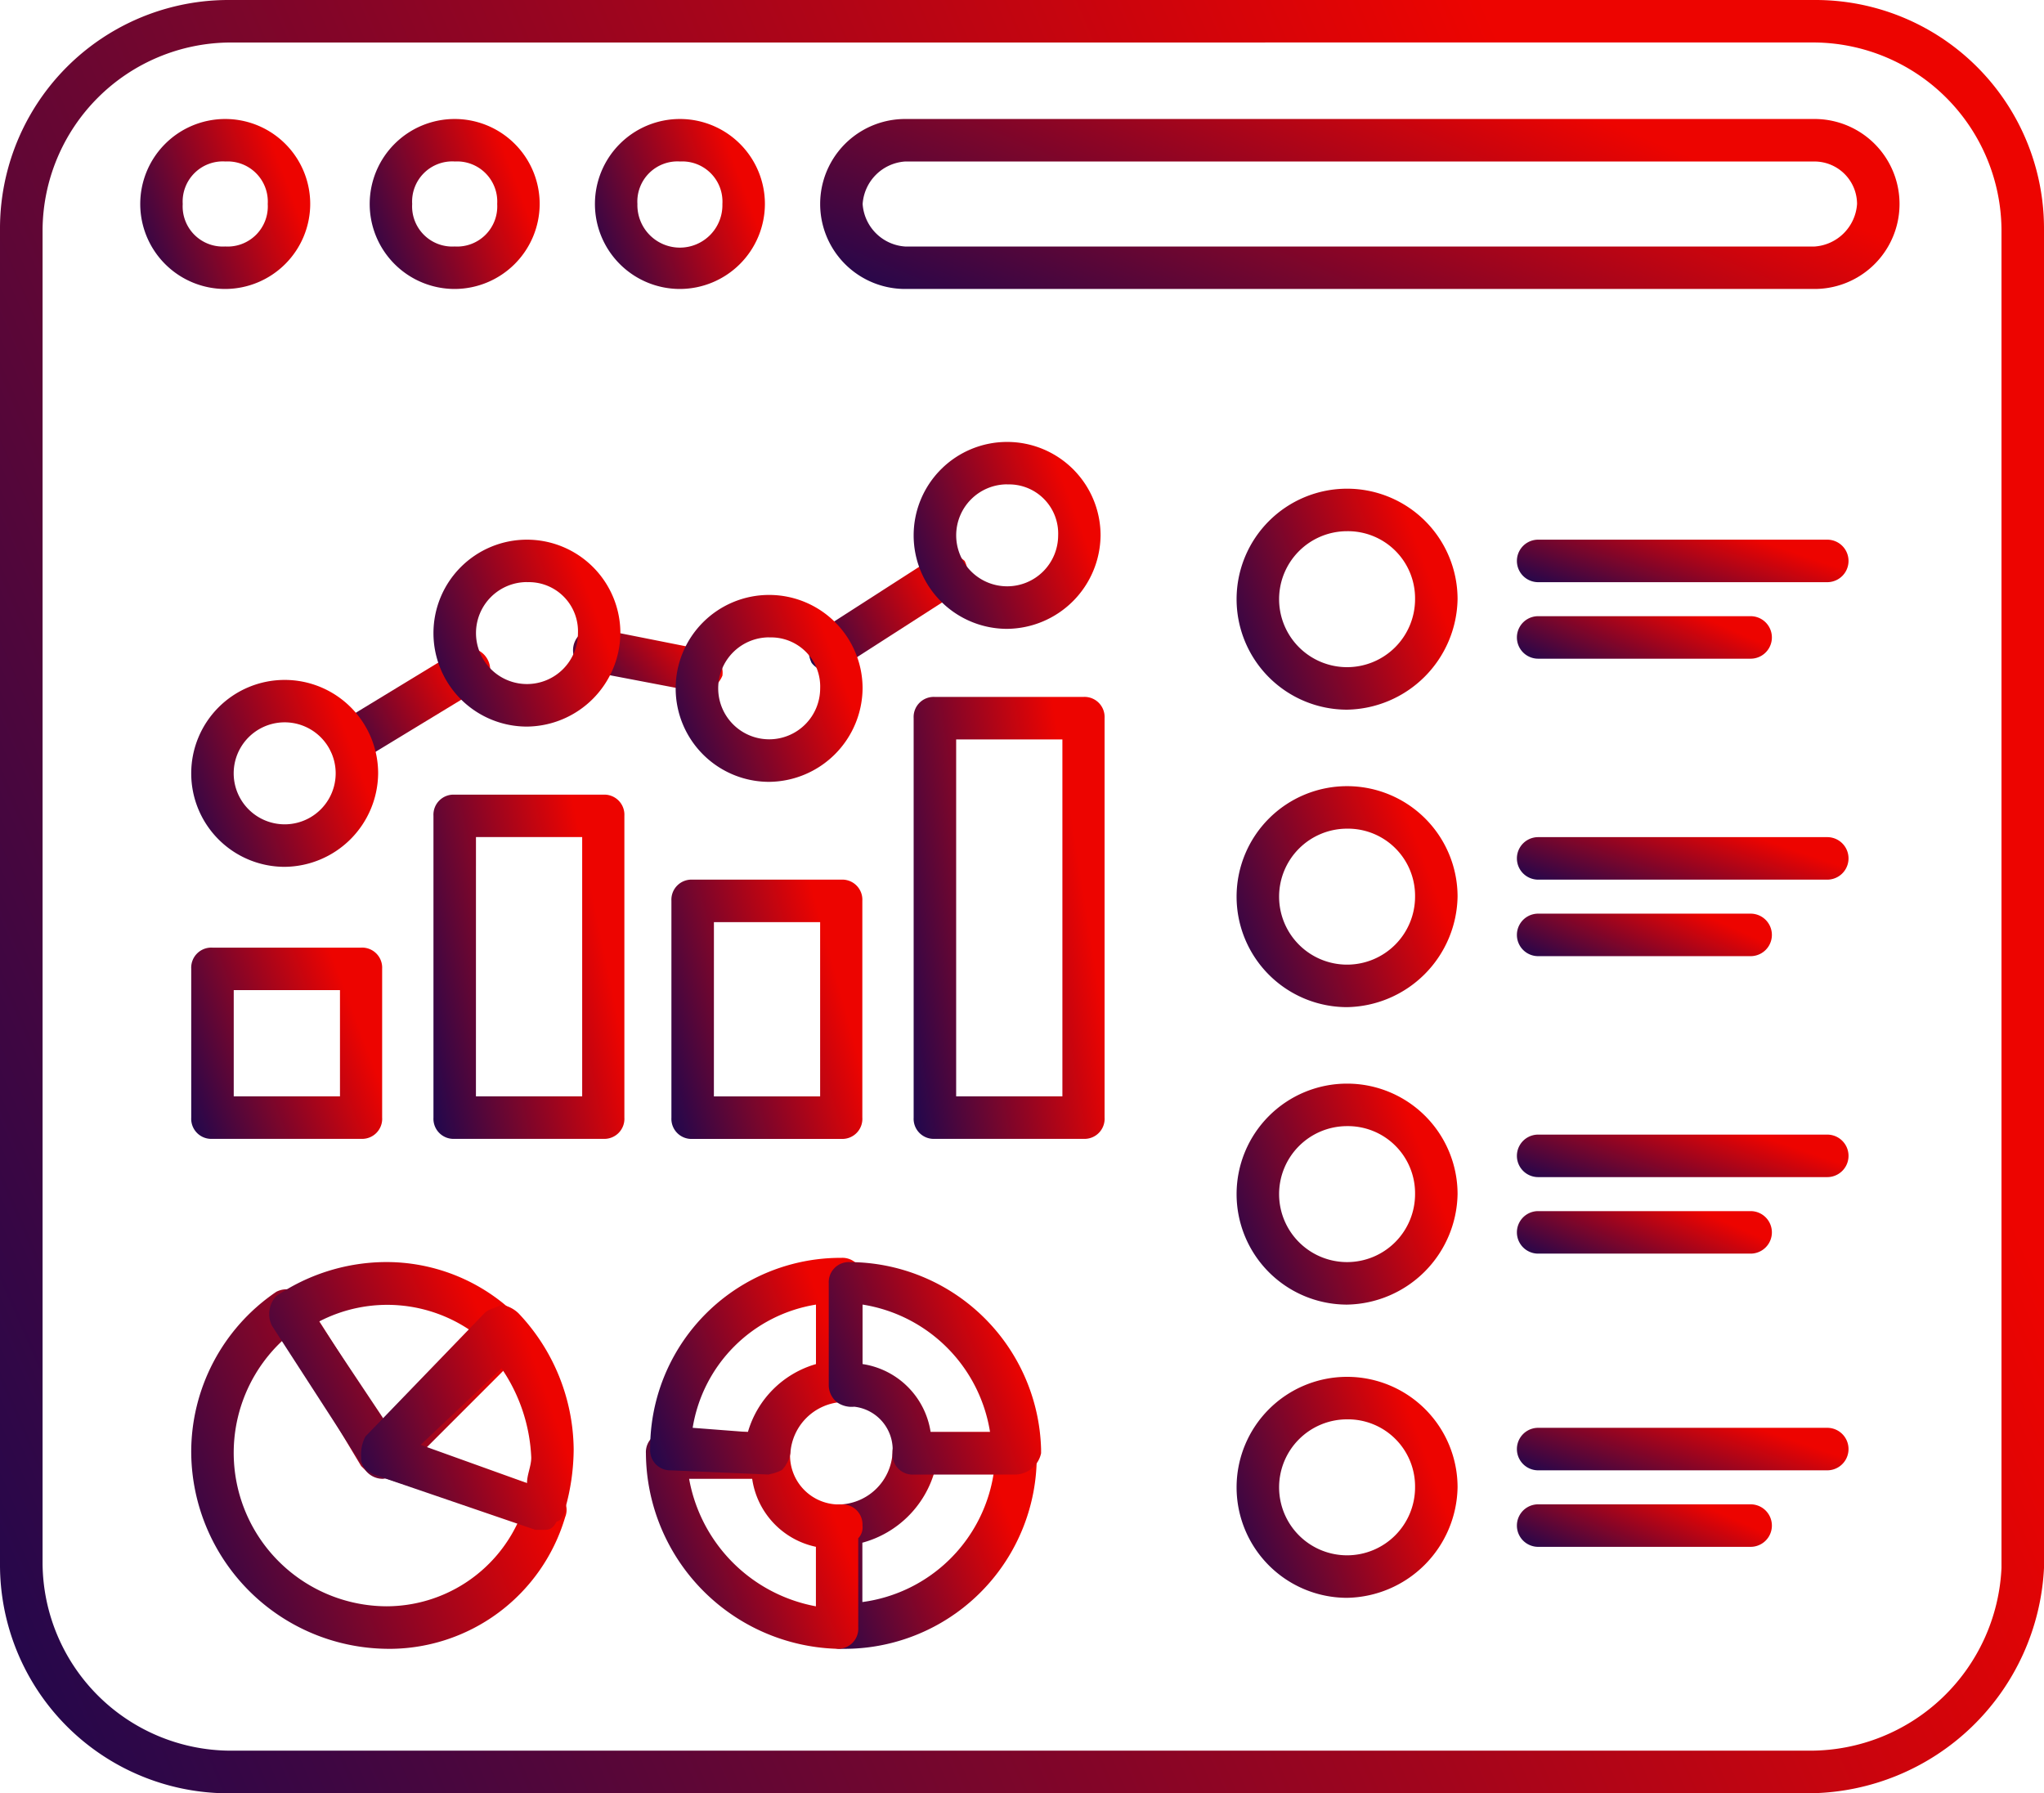 <svg xmlns="http://www.w3.org/2000/svg" xmlns:xlink="http://www.w3.org/1999/xlink" width="67.8" height="59.484" viewBox="0 0 67.8 59.484">
  <defs>
    <linearGradient id="linear-gradient" x1="-0.086" y1="1" x2="0.954" y2="0.608" gradientUnits="objectBoundingBox">
      <stop offset="0" stop-color="#0e0754"/>
      <stop offset="1" stop-color="#ed0400"/>
    </linearGradient>
  </defs>
  <g id="dashboard" transform="translate(-1 -3.9)">
    <g id="Group_349" data-name="Group 349" transform="translate(1 3.9)">
      <path id="Path_166" data-name="Path 166" d="M61.047,63.384H8.612A7.58,7.58,0,0,1,1,55.772V11.512A7.58,7.58,0,0,1,8.612,3.9H61.188A7.58,7.58,0,0,1,68.8,11.512v44.4a7.865,7.865,0,0,1-7.753,7.471ZM8.612,5.31a6.257,6.257,0,0,0-6.2,6.2v44.26a6.257,6.257,0,0,0,6.2,6.2H61.047a6.354,6.354,0,0,0,6.343-6.061v-44.4a6.257,6.257,0,0,0-6.2-6.2Z" transform="translate(-1 -3.9)" fill="url(#linear-gradient)"/>
    </g>
    <g id="Group_350" data-name="Group 350" transform="translate(5.652 7.847)">
      <path id="Path_167" data-name="Path 167" d="M7.119,12.338A2.819,2.819,0,1,1,9.938,9.519,2.827,2.827,0,0,1,7.119,12.338Zm0-4.229a1.332,1.332,0,0,0-1.41,1.41,1.332,1.332,0,0,0,1.41,1.41,1.332,1.332,0,0,0,1.41-1.41A1.332,1.332,0,0,0,7.119,8.11Z" transform="translate(-4.3 -6.7)" fill="url(#linear-gradient)"/>
    </g>
    <g id="Group_351" data-name="Group 351" transform="translate(13.263 7.847)">
      <path id="Path_168" data-name="Path 168" d="M12.519,12.338a2.819,2.819,0,1,1,2.819-2.819A2.827,2.827,0,0,1,12.519,12.338Zm0-4.229a1.332,1.332,0,0,0-1.41,1.41,1.332,1.332,0,0,0,1.41,1.41,1.332,1.332,0,0,0,1.41-1.41A1.332,1.332,0,0,0,12.519,8.11Z" transform="translate(-9.7 -6.7)" fill="url(#linear-gradient)"/>
    </g>
    <g id="Group_352" data-name="Group 352" transform="translate(20.734 7.847)">
      <path id="Path_169" data-name="Path 169" d="M17.819,12.338a2.819,2.819,0,1,1,2.819-2.819A2.827,2.827,0,0,1,17.819,12.338Zm0-4.229a1.332,1.332,0,0,0-1.41,1.41,1.41,1.41,0,1,0,2.819,0A1.332,1.332,0,0,0,17.819,8.11Z" transform="translate(-15 -6.7)" fill="url(#linear-gradient)"/>
    </g>
    <g id="Group_353" data-name="Group 353" transform="translate(28.205 7.847)">
      <path id="Path_170" data-name="Path 170" d="M53.284,12.338H23.119a2.819,2.819,0,1,1,0-5.638H53.284a2.819,2.819,0,1,1,0,5.638ZM23.119,8.11a1.516,1.516,0,0,0-1.41,1.41,1.516,1.516,0,0,0,1.41,1.41H53.284a1.516,1.516,0,0,0,1.41-1.41,1.413,1.413,0,0,0-1.41-1.41Z" transform="translate(-20.3 -6.7)" fill="url(#linear-gradient)"/>
    </g>
    <g id="Group_354" data-name="Group 354" transform="translate(7.343 35.333)">
      <path id="Path_171" data-name="Path 171" d="M11.138,32.543H6.2a.666.666,0,0,1-.7-.7V26.9a.666.666,0,0,1,.7-.7h4.933a.666.666,0,0,1,.7.7v4.933A.666.666,0,0,1,11.138,32.543ZM6.91,31.133h3.524V27.61H6.91Z" transform="translate(-5.5 -26.2)" fill="url(#linear-gradient)"/>
    </g>
    <g id="Group_355" data-name="Group 355" transform="translate(15.378 30.259)">
      <path id="Path_172" data-name="Path 172" d="M16.838,34.017H11.9a.666.666,0,0,1-.7-.7V23.3a.666.666,0,0,1,.7-.7h4.933a.666.666,0,0,1,.7.7V33.313A.666.666,0,0,1,16.838,34.017Zm-4.229-1.41h3.524v-8.6H12.61Z" transform="translate(-11.2 -22.6)" fill="url(#linear-gradient)"/>
    </g>
    <g id="Group_356" data-name="Group 356" transform="translate(23.271 33.078)">
      <path id="Path_173" data-name="Path 173" d="M22.438,33.2H17.5a.666.666,0,0,1-.7-.7V25.3a.666.666,0,0,1,.7-.7h4.933a.666.666,0,0,1,.7.7v7.189A.666.666,0,0,1,22.438,33.2Zm-4.229-1.41h3.524V26.01H18.21Z" transform="translate(-16.8 -24.6)" fill="url(#linear-gradient)"/>
    </g>
    <g id="Group_357" data-name="Group 357" transform="translate(31.306 27.017)">
      <path id="Path_174" data-name="Path 174" d="M28.138,34.959H23.2a.666.666,0,0,1-.7-.7V21a.666.666,0,0,1,.7-.7h4.933a.666.666,0,0,1,.7.7v13.25A.666.666,0,0,1,28.138,34.959ZM23.91,33.55h3.524V21.71H23.91Z" transform="translate(-22.5 -20.3)" fill="url(#linear-gradient)"/>
    </g>
    <g id="Group_358" data-name="Group 358" transform="translate(27.83 22.273)">
      <path id="Path_175" data-name="Path 175" d="M20.691,20.833a.732.732,0,0,1-.564-.282.868.868,0,0,1,.141-.987l3.947-2.537a.868.868,0,0,1,.987.141.868.868,0,0,1-.141.987l-3.947,2.537A.518.518,0,0,1,20.691,20.833Z" transform="translate(-20.034 -16.934)" fill="url(#linear-gradient)"/>
    </g>
    <g id="Group_359" data-name="Group 359" transform="translate(11.91 25.382)">
      <path id="Path_176" data-name="Path 176" d="M9.388,22.889a.732.732,0,0,1-.564-.282.743.743,0,0,1,.282-.987l3.947-2.4a.726.726,0,0,1,.7,1.269l-3.947,2.4Z" transform="translate(-8.74 -19.14)" fill="url(#linear-gradient)"/>
    </g>
    <g id="Group_360" data-name="Group 360" transform="translate(20.029 24.762)">
      <path id="Path_177" data-name="Path 177" d="M18.729,20.814l-3.665-.7a.719.719,0,1,1,.282-1.41l3.524.7a.773.773,0,0,1,.564.846A.937.937,0,0,1,18.729,20.814Z" transform="translate(-14.5 -18.7)" fill="url(#linear-gradient)"/>
    </g>
    <g id="Group_361" data-name="Group 361" transform="translate(31.306 18.559)">
      <path id="Path_178" data-name="Path 178" d="M25.6,20.5a3.1,3.1,0,1,1,3.1-3.1A3.129,3.129,0,0,1,25.6,20.5Zm0-4.793A1.691,1.691,0,1,0,27.293,17.4,1.629,1.629,0,0,0,25.6,15.71Z" transform="translate(-22.5 -14.3)" fill="url(#linear-gradient)"/>
    </g>
    <g id="Group_362" data-name="Group 362" transform="translate(23.412 23.634)">
      <path id="Path_179" data-name="Path 179" d="M20,24.1A3.1,3.1,0,1,1,23.1,21,3.129,3.129,0,0,1,20,24.1Zm0-4.793A1.691,1.691,0,1,0,21.693,21,1.629,1.629,0,0,0,20,19.31Z" transform="translate(-16.9 -17.9)" fill="url(#linear-gradient)"/>
    </g>
    <g id="Group_363" data-name="Group 363" transform="translate(15.378 21.801)">
      <path id="Path_180" data-name="Path 180" d="M14.3,22.8a3.1,3.1,0,1,1,3.1-3.1A3.129,3.129,0,0,1,14.3,22.8Zm0-4.793A1.691,1.691,0,1,0,15.993,19.7,1.629,1.629,0,0,0,14.3,18.01Z" transform="translate(-11.2 -16.6)" fill="url(#linear-gradient)"/>
    </g>
    <g id="Group_364" data-name="Group 364" transform="translate(7.343 26.453)">
      <path id="Path_181" data-name="Path 181" d="M8.6,26.1A3.1,3.1,0,1,1,11.7,23,3.129,3.129,0,0,1,8.6,26.1Zm0-4.793a1.691,1.691,0,0,0,0,3.383,1.691,1.691,0,1,0,0-3.383Z" transform="translate(-5.5 -19.9)" fill="url(#linear-gradient)"/>
    </g>
    <g id="Group_365" data-name="Group 365" transform="translate(42.018 20.11)">
      <path id="Path_182" data-name="Path 182" d="M33.765,22.73a3.665,3.665,0,1,1,3.665-3.665A3.732,3.732,0,0,1,33.765,22.73Zm0-5.92a2.255,2.255,0,1,0,2.255,2.255A2.226,2.226,0,0,0,33.765,16.81Z" transform="translate(-30.1 -15.4)" fill="url(#linear-gradient)"/>
    </g>
    <g id="Group_366" data-name="Group 366" transform="translate(42.018 29.977)">
      <path id="Path_183" data-name="Path 183" d="M33.765,29.73a3.665,3.665,0,1,1,3.665-3.665A3.732,3.732,0,0,1,33.765,29.73Zm0-5.92a2.255,2.255,0,1,0,2.255,2.255A2.226,2.226,0,0,0,33.765,23.81Z" transform="translate(-30.1 -22.4)" fill="url(#linear-gradient)"/>
    </g>
    <g id="Group_367" data-name="Group 367" transform="translate(42.018 39.844)">
      <path id="Path_184" data-name="Path 184" d="M33.765,36.73a3.665,3.665,0,1,1,3.665-3.665A3.732,3.732,0,0,1,33.765,36.73Zm0-5.92a2.255,2.255,0,1,0,2.255,2.255A2.226,2.226,0,0,0,33.765,30.81Z" transform="translate(-30.1 -29.4)" fill="url(#linear-gradient)"/>
    </g>
    <g id="Group_368" data-name="Group 368" transform="translate(42.018 49.57)">
      <path id="Path_185" data-name="Path 185" d="M33.765,43.63a3.665,3.665,0,1,1,3.665-3.665A3.732,3.732,0,0,1,33.765,43.63Zm0-5.92a2.255,2.255,0,1,0,2.255,2.255A2.226,2.226,0,0,0,33.765,37.71Z" transform="translate(-30.1 -36.3)" fill="url(#linear-gradient)"/>
    </g>
    <g id="Group_369" data-name="Group 369" transform="translate(51.321 21.801)">
      <path id="Path_186" data-name="Path 186" d="M46.99,18.01H37.4a.7.7,0,0,1,0-1.41H46.99a.7.7,0,0,1,0,1.41Z" transform="translate(-36.7 -16.6)" fill="url(#linear-gradient)"/>
    </g>
    <g id="Group_370" data-name="Group 370" transform="translate(51.321 24.339)">
      <path id="Path_187" data-name="Path 187" d="M44.453,19.81H37.4a.7.7,0,0,1,0-1.41h7.048a.7.7,0,0,1,0,1.41Z" transform="translate(-36.7 -18.4)" fill="url(#linear-gradient)"/>
    </g>
    <g id="Group_371" data-name="Group 371" transform="translate(51.321 31.668)">
      <path id="Path_188" data-name="Path 188" d="M46.99,25.01H37.4a.7.7,0,0,1,0-1.41H46.99a.7.7,0,0,1,0,1.41Z" transform="translate(-36.7 -23.6)" fill="url(#linear-gradient)"/>
    </g>
    <g id="Group_372" data-name="Group 372" transform="translate(51.321 34.206)">
      <path id="Path_189" data-name="Path 189" d="M44.453,26.81H37.4a.7.7,0,0,1,0-1.41h7.048a.7.7,0,0,1,0,1.41Z" transform="translate(-36.7 -25.4)" fill="url(#linear-gradient)"/>
    </g>
    <g id="Group_373" data-name="Group 373" transform="translate(51.321 41.535)">
      <path id="Path_190" data-name="Path 190" d="M46.99,32.01H37.4a.7.7,0,0,1,0-1.41H46.99a.7.7,0,0,1,0,1.41Z" transform="translate(-36.7 -30.6)" fill="url(#linear-gradient)"/>
    </g>
    <g id="Group_374" data-name="Group 374" transform="translate(51.321 44.073)">
      <path id="Path_191" data-name="Path 191" d="M44.453,33.81H37.4a.7.7,0,0,1,0-1.41h7.048a.7.7,0,0,1,0,1.41Z" transform="translate(-36.7 -32.4)" fill="url(#linear-gradient)"/>
    </g>
    <g id="Group_375" data-name="Group 375" transform="translate(51.321 51.261)">
      <path id="Path_192" data-name="Path 192" d="M46.99,38.91H37.4a.7.7,0,0,1,0-1.41H46.99a.7.7,0,1,1,0,1.41Z" transform="translate(-36.7 -37.5)" fill="url(#linear-gradient)"/>
    </g>
    <g id="Group_376" data-name="Group 376" transform="translate(51.321 53.799)">
      <path id="Path_193" data-name="Path 193" d="M44.453,40.71H37.4a.7.7,0,0,1,0-1.41h7.048a.7.7,0,0,1,0,1.41Z" transform="translate(-36.7 -39.3)" fill="url(#linear-gradient)"/>
    </g>
    <g id="Group_377" data-name="Group 377" transform="translate(7.343 46.666)">
      <path id="Path_194" data-name="Path 194" d="M11.984,46.165A6.559,6.559,0,0,1,5.5,39.681a6.415,6.415,0,0,1,2.819-5.356.743.743,0,0,1,.987.282l2.96,4.652,5.215,1.691a.628.628,0,0,1,.423.846,6.09,6.09,0,0,1-5.92,4.37ZM8.6,35.875a5.091,5.091,0,0,0,3.383,8.88,4.815,4.815,0,0,0,4.37-2.819l-4.793-1.551c-.141,0-.282-.141-.423-.282Z" transform="translate(-5.5 -34.24)" fill="url(#linear-gradient)"/>
    </g>
    <g id="Group_378" data-name="Group 378" transform="translate(9.929 45.764)">
      <path id="Path_195" data-name="Path 195" d="M11.092,40.789a.732.732,0,0,1-.564-.282l-3.1-4.793a.868.868,0,0,1,.141-.987A6.521,6.521,0,0,1,11.092,33.6a6.165,6.165,0,0,1,4.652,1.973.681.681,0,0,1,0,.987l-4.088,4.088C11.515,40.648,11.233,40.789,11.092,40.789ZM8.977,35.573l2.255,3.383L14.193,36a4.9,4.9,0,0,0-5.215-.423Z" transform="translate(-7.334 -33.6)" fill="url(#linear-gradient)"/>
    </g>
    <g id="Group_379" data-name="Group 379" transform="translate(12.981 47.174)">
      <path id="Path_196" data-name="Path 196" d="M15.561,42.071h-.282L9.923,40.238c-.282-.141-.423-.282-.423-.564a1.271,1.271,0,0,1,.141-.7l3.947-4.088c.141-.141.282-.141.564-.282a1.069,1.069,0,0,1,.564.282,6.645,6.645,0,0,1,1.832,4.511,7.347,7.347,0,0,1-.282,1.973c0,.141-.141.423-.282.423C15.843,42.071,15.7,42.071,15.561,42.071Zm-4.088-2.819L15,40.52c0-.282.141-.564.141-.846a5.659,5.659,0,0,0-.987-2.96Z" transform="translate(-9.5 -34.6)" fill="url(#linear-gradient)"/>
    </g>
    <g id="Group_380" data-name="Group 380" transform="translate(28.205 51.402)">
      <path id="Path_197" data-name="Path 197" d="M21,44.789a.666.666,0,0,1-.7-.7V40.7A.666.666,0,0,1,21,40,1.819,1.819,0,0,0,22.7,38.3a.666.666,0,0,1,.7-.7h3.383a.666.666,0,0,1,.7.7A6.38,6.38,0,0,1,21,44.789Zm.7-3.524v1.973a5.084,5.084,0,0,0,4.37-4.37H24.106a3.419,3.419,0,0,1-2.4,2.4Z" transform="translate(-20.3 -37.6)" fill="url(#linear-gradient)"/>
    </g>
    <g id="Group_381" data-name="Group 381" transform="translate(22.425 51.402)">
      <path id="Path_198" data-name="Path 198" d="M22.543,44.789A6.532,6.532,0,0,1,16.2,38.3a.666.666,0,0,1,.7-.7h3.383a.666.666,0,0,1,.7.7A1.625,1.625,0,0,0,22.684,40a.666.666,0,0,1,.7.7.518.518,0,0,1-.141.423v2.96A.666.666,0,0,1,22.543,44.789ZM17.61,39.01a5.242,5.242,0,0,0,4.229,4.37V41.406a2.7,2.7,0,0,1-2.114-2.255H17.61Z" transform="translate(-16.2 -37.6)" fill="url(#linear-gradient)"/>
    </g>
    <g id="Group_382" data-name="Group 382" transform="translate(22.566 45.623)">
      <path id="Path_199" data-name="Path 199" d="M20.247,40.689,17,40.548a.666.666,0,0,1-.7-.7A6.317,6.317,0,0,1,22.643,33.5a.666.666,0,0,1,.7.7v3.383a.666.666,0,0,1-.7.7,1.819,1.819,0,0,0-1.691,1.691,1.069,1.069,0,0,1-.282.564,1.42,1.42,0,0,1-.423.141ZM17.71,39.138l1.832.141A3.3,3.3,0,0,1,21.8,37.024V35.051A4.937,4.937,0,0,0,17.71,39.138Z" transform="translate(-16.3 -33.5)" fill="url(#linear-gradient)"/>
    </g>
    <g id="Group_383" data-name="Group 383" transform="translate(28.486 45.764)">
      <path id="Path_200" data-name="Path 200" d="M26.7,40.648H23.319a.666.666,0,0,1-.7-.7,1.435,1.435,0,0,0-1.269-1.551.847.847,0,0,1-.564-.141.732.732,0,0,1-.282-.564V34.3a.666.666,0,0,1,.7-.7,6.378,6.378,0,0,1,6.343,6.2v.141A.893.893,0,0,1,26.7,40.648Zm-2.819-1.41h1.973a5.084,5.084,0,0,0-4.229-4.229v1.973A2.687,2.687,0,0,1,23.883,39.238Z" transform="translate(-20.5 -33.6)" fill="url(#linear-gradient)"/>
    </g>
  </g>
</svg>
